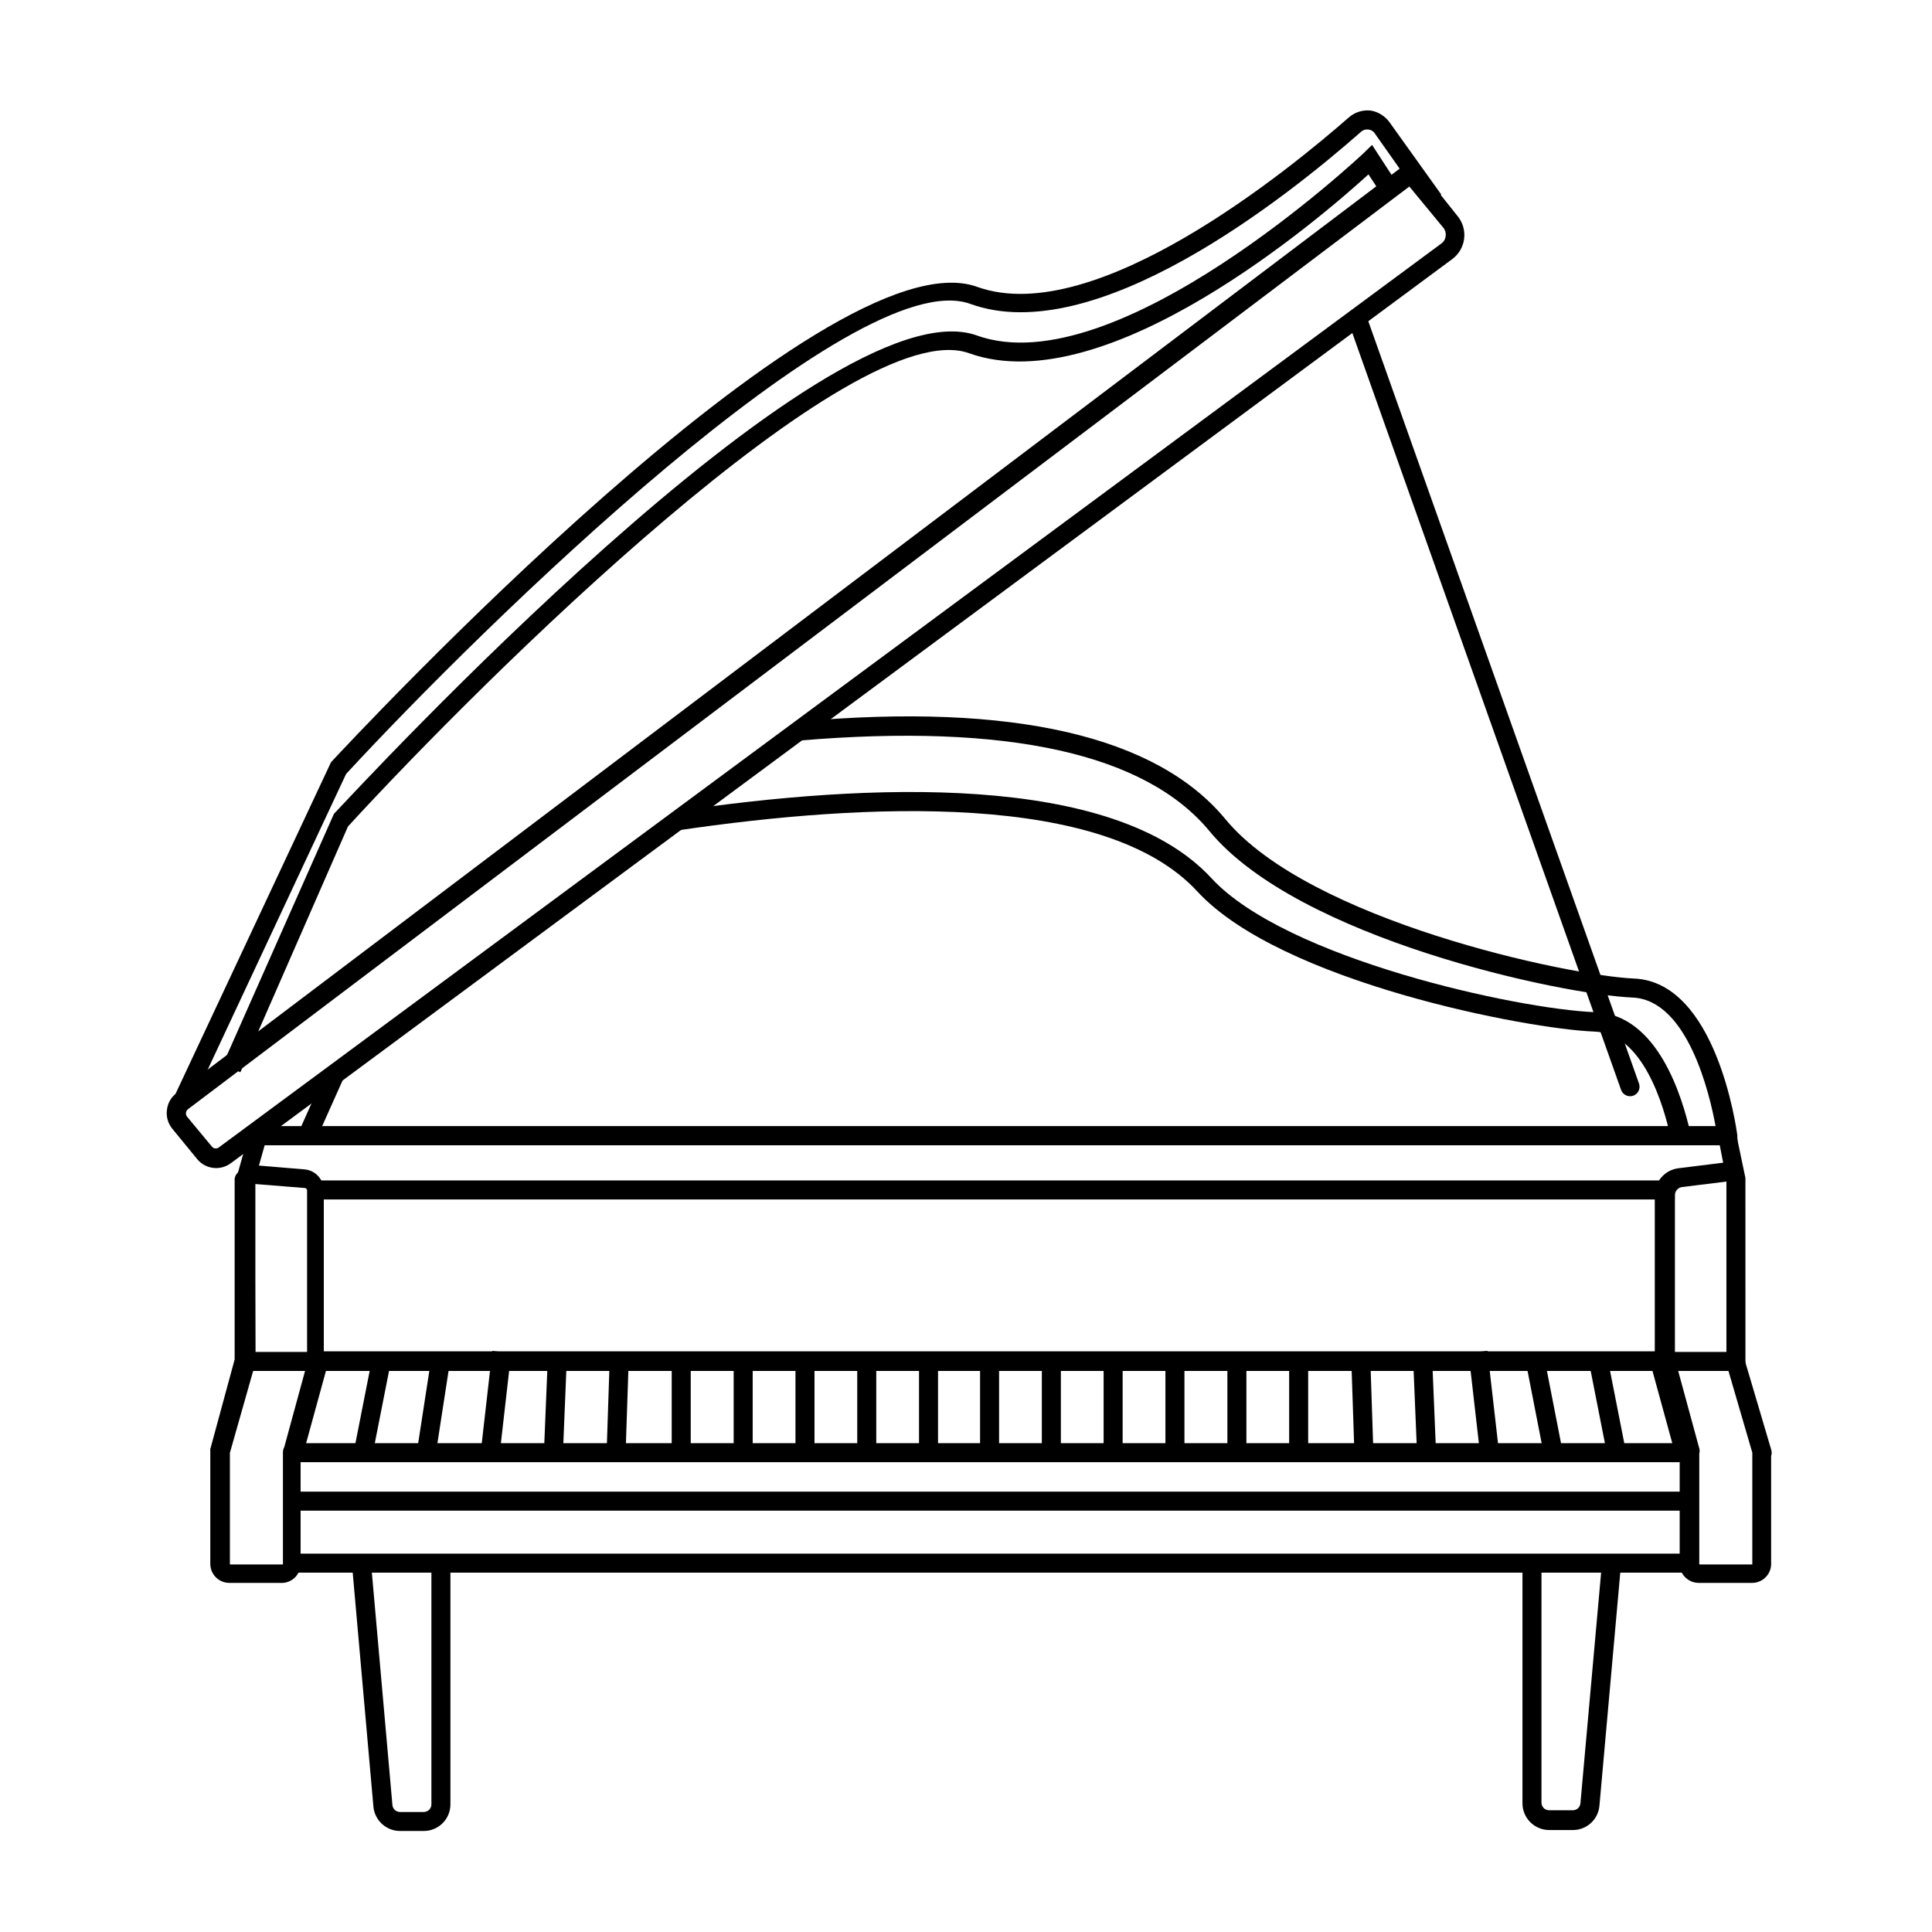 <?xml version="1.0" encoding="UTF-8"?>
<!-- Uploaded to: SVG Repo, www.svgrepo.com, Generator: SVG Repo Mixer Tools -->
<svg fill="#000000" width="800px" height="800px" version="1.1" viewBox="144 144 512 512" xmlns="http://www.w3.org/2000/svg">
 <g>
  <path d="m560.82 628.98h-6.301c-1.91-0.012-3.734-0.797-5.062-2.168-1.328-1.375-2.043-3.227-1.988-5.137v-63.43h5.039l-0.004 63.43c-0.012 0.543 0.195 1.066 0.574 1.457 0.379 0.387 0.898 0.609 1.441 0.609h6.301c1.055 0 1.934-0.812 2.012-1.867l5.742-64.035 5.039 0.402-5.742 64.238c-0.289 3.68-3.363 6.512-7.051 6.5z"/>
  <path d="m256.31 629.23h-6.297c-3.664-0.008-6.719-2.801-7.055-6.449l-5.691-64.336 5.039-0.402 5.691 64.336c0.102 1.035 0.977 1.82 2.016 1.816h6.297c0.535 0 1.047-0.215 1.426-0.594 0.375-0.375 0.59-0.887 0.59-1.422v-63.934h5.039v63.934c0 1.871-0.746 3.664-2.066 4.984-1.324 1.324-3.117 2.066-4.988 2.066z"/>
  <path d="m221.35 555.73h370.45v5.039h-370.45z"/>
  <path d="m590.44 531.49h-368.64c-0.773-0.016-1.5-0.387-1.965-1.008-0.492-0.625-0.66-1.445-0.453-2.215l6.699-24.285c0.281-1.105 1.281-1.875 2.418-1.863h355.29c1.133 0.008 2.121 0.77 2.418 1.863l6.648 24.285c0.23 0.758 0.082 1.586-0.402 2.215-0.48 0.629-1.223 1-2.016 1.008zm-365.31-5.039h362.04l-5.289-19.293h-351.46z"/>
  <path d="m606.56 507.31h-399.93l0.004-51.035 3.879-13.805h393.17l2.871 13.703zm-394.89-5.039 389.85 0.004v-45.648l-1.762-9.117h-385.62l-2.672 9.473z"/>
  <path d="m218.98 563.48h-14.207c-2.785 0-5.039-2.254-5.039-5.039v-29.773c-0.023-0.219-0.023-0.438 0-0.656l6.449-23.73v-47.66c-0.004-0.641 0.25-1.258 0.703-1.711l1.309-1.41h0.004c0.52-0.582 1.289-0.879 2.066-0.809l14.508 1.211c2.871 0.285 5.051 2.707 5.039 5.594v44.184c0.195 0.52 0.195 1.094 0 1.609l-6.148 24.035v29.223-0.004c-0.043 2.613-2.078 4.754-4.684 4.938zm-14.055-34.461v29.574h14.055v-29.773c0.008-0.461 0.129-0.91 0.352-1.312l6.047-22.168c-0.027-0.184-0.027-0.367 0-0.555v-45.344 0.004c-0.02-0.309-0.25-0.559-0.555-0.605l-13.148-1.059v46.805c0.023 0.219 0.023 0.438 0 0.656z"/>
  <path d="m608.38 563.48h-14.207c-2.785 0-5.039-2.254-5.039-5.039v-29.621l-5.996-22.523c-0.375-0.414-0.586-0.949-0.605-1.512v-44.082c-0.004-3.602 2.676-6.644 6.25-7.102l13.402-1.664h-0.004c1-0.105 1.977 0.363 2.519 1.211l1.309 2.168 0.004-0.004c0.238 0.395 0.359 0.848 0.352 1.309v47.812l7.004 23.68c0.199 0.555 0.199 1.16 0 1.715v28.766c-0.082 2.703-2.285 4.859-4.988 4.887zm-14.055-34.309v29.422h14.055v-29.625l-6.852-23.477c-0.027-0.234-0.027-0.473 0-0.707v-47.66l-11.789 1.461c-1.059 0.152-1.852 1.051-1.867 2.117v42.926c0.031 0.168 0.031 0.336 0 0.504l6.5 23.879c0.086 0.387 0.066 0.785-0.051 1.16z"/>
  <path d="m604.5 447.51h-392.27v-5.039h386.42c-1.562-8.566-7.406-33.504-22.016-34.109-18.895-0.805-88.52-15.617-112.05-44.031-16.977-20.605-53.555-28.719-108.67-24.082v-5.039c56.68-5.039 94.715 3.93 112.85 25.895 22.117 26.801 90.688 41.465 108.32 42.219 21.766 0.957 27.055 39.699 27.305 41.363z"/>
  <path d="m223.18 443.95 7.301-16.328 4.598 2.055-7.301 16.328z"/>
  <path d="m586.71 445.34c-1.762-8.262-7.356-27.508-20.152-27.961-17.734-0.656-83.078-13.098-105.25-37.129-24.434-26.551-88.219-23.477-137.44-16.223l-0.707-5.039c50.383-7.457 115.88-10.43 141.87 17.734 19.648 21.312 80.961 34.711 101.72 35.52 16.574 0.605 23.074 22.52 25.191 31.891z"/>
  <path d="m194.59 436.98-4.535-2.117 41.668-88.871c5.34-5.742 130.99-140.66 171.3-125.95 31.387 11.188 83.227-31.637 98.391-44.887 1.586-1.406 3.688-2.082 5.797-1.863 2.023 0.332 3.836 1.457 5.035 3.121l13.703 19.145-4.133 2.922-13.5-19.145c-0.379-0.586-1.016-0.961-1.711-1.004-0.672-0.098-1.355 0.102-1.863 0.551-20.152 17.734-70.535 57.688-103.63 45.645-30.633-11.082-129.48 85.648-165.4 124.59z"/>
  <path d="m575.98 434.51c-1.062 0-2.008-0.664-2.371-1.66l-72.344-203.74c-0.43-1.293 0.25-2.695 1.535-3.156 1.281-0.465 2.699 0.176 3.199 1.445l72.348 203.74c0.473 1.309-0.203 2.754-1.512 3.227-0.273 0.098-0.566 0.148-0.855 0.148z"/>
  <path d="m207.7 428.16-4.637-2.117 0.707-1.562 28.715-64.785c5.293-5.594 130.29-141.07 170.34-126.81 37.031 13.352 101.97-47.762 102.62-48.367l2.168-2.117 6.75 10.379-4.231 2.719-3.477-5.289c-12.09 11.035-69.223 60.457-105.8 47.41-30.531-11.082-128.93 86.453-164.64 125.4z"/>
  <path d="m201.3 453.55c-1.953 0.012-3.805-0.859-5.039-2.367l-6.602-8.062c-1.16-1.406-1.672-3.234-1.41-5.039 0.199-1.746 1.109-3.332 2.519-4.383l327.48-247.52 12.043 15.113v0.004c1.371 1.68 1.992 3.852 1.715 6.008-0.277 2.152-1.426 4.098-3.176 5.379l-323.7 239.61c-1.113 0.812-2.453 1.254-3.828 1.262zm316.19-260.12-323.65 244.5c-0.305 0.234-0.504 0.578-0.555 0.961-0.047 0.379 0.062 0.758 0.301 1.055l6.648 8.012h0.004c0.531 0.523 1.383 0.523 1.914 0l323.8-239.41c0.652-0.457 1.074-1.172 1.16-1.965 0.117-0.789-0.102-1.594-0.605-2.215z"/>
  <path d="m533.18 502.55 5.004-0.574 3.191 27.879-5.004 0.574z"/>
  <path d="m485.64 502.47h5.039v27.91h-5.039z"/>
  <path d="m420.1 502.47h5.039v27.91h-5.039z"/>
  <path d="m436.47 502.47h5.039v27.91h-5.039z"/>
  <path d="m452.85 502.47h5.039v27.91h-5.039z"/>
  <path d="m469.27 502.47h5.039v27.91h-5.039z"/>
  <path d="m502.05 502.55 5.035-0.168 0.914 27.441-5.035 0.168z"/>
  <path d="m518.43 502.54 5.035-0.211 1.141 27.484-5.035 0.211z"/>
  <path d="m548.3 504.66 4.945-0.965 5.106 26.16-4.945 0.965z"/>
  <path d="m564.87 503.86 4.941-0.973 5.32 27.039-4.941 0.973z"/>
  <path d="m403.73 502.47h5.039v27.91h-5.039z"/>
  <path d="m271.28 529.89 3.18-27.883 5.004 0.57-3.18 27.883z"/>
  <path d="m322.01 502.47h5.039v27.91h-5.039z"/>
  <path d="m387.55 502.47h5.039v27.91h-5.039z"/>
  <path d="m371.18 502.47h5.039v27.91h-5.039z"/>
  <path d="m354.81 502.47h5.039v27.91h-5.039z"/>
  <path d="m338.43 502.47h5.039v27.91h-5.039z"/>
  <path d="m304.73 529.79 0.91-27.441 5.035 0.168-0.91 27.441z"/>
  <path d="m288.11 529.81 1.129-27.484 5.035 0.207-1.129 27.484z"/>
  <path d="m254.29 529.92 4.035-26.191 4.981 0.766-4.035 26.191z"/>
  <path d="m237.51 529.93 5.328-27.039 4.941 0.973-5.328 27.039z"/>
  <path d="m221.45 539.3h370.2v5.039h-370.2z"/>
  <path d="m585.05 507.31h-357.05c-1.391 0-2.516-1.125-2.516-2.519 0-1.391 1.125-2.516 2.516-2.516h357.05c1.391 0 2.519 1.125 2.519 2.516 0 1.395-1.129 2.519-2.519 2.519z"/>
  <path d="m227.7 456.83h360.12v5.039h-360.12z"/>
 </g>
</svg>